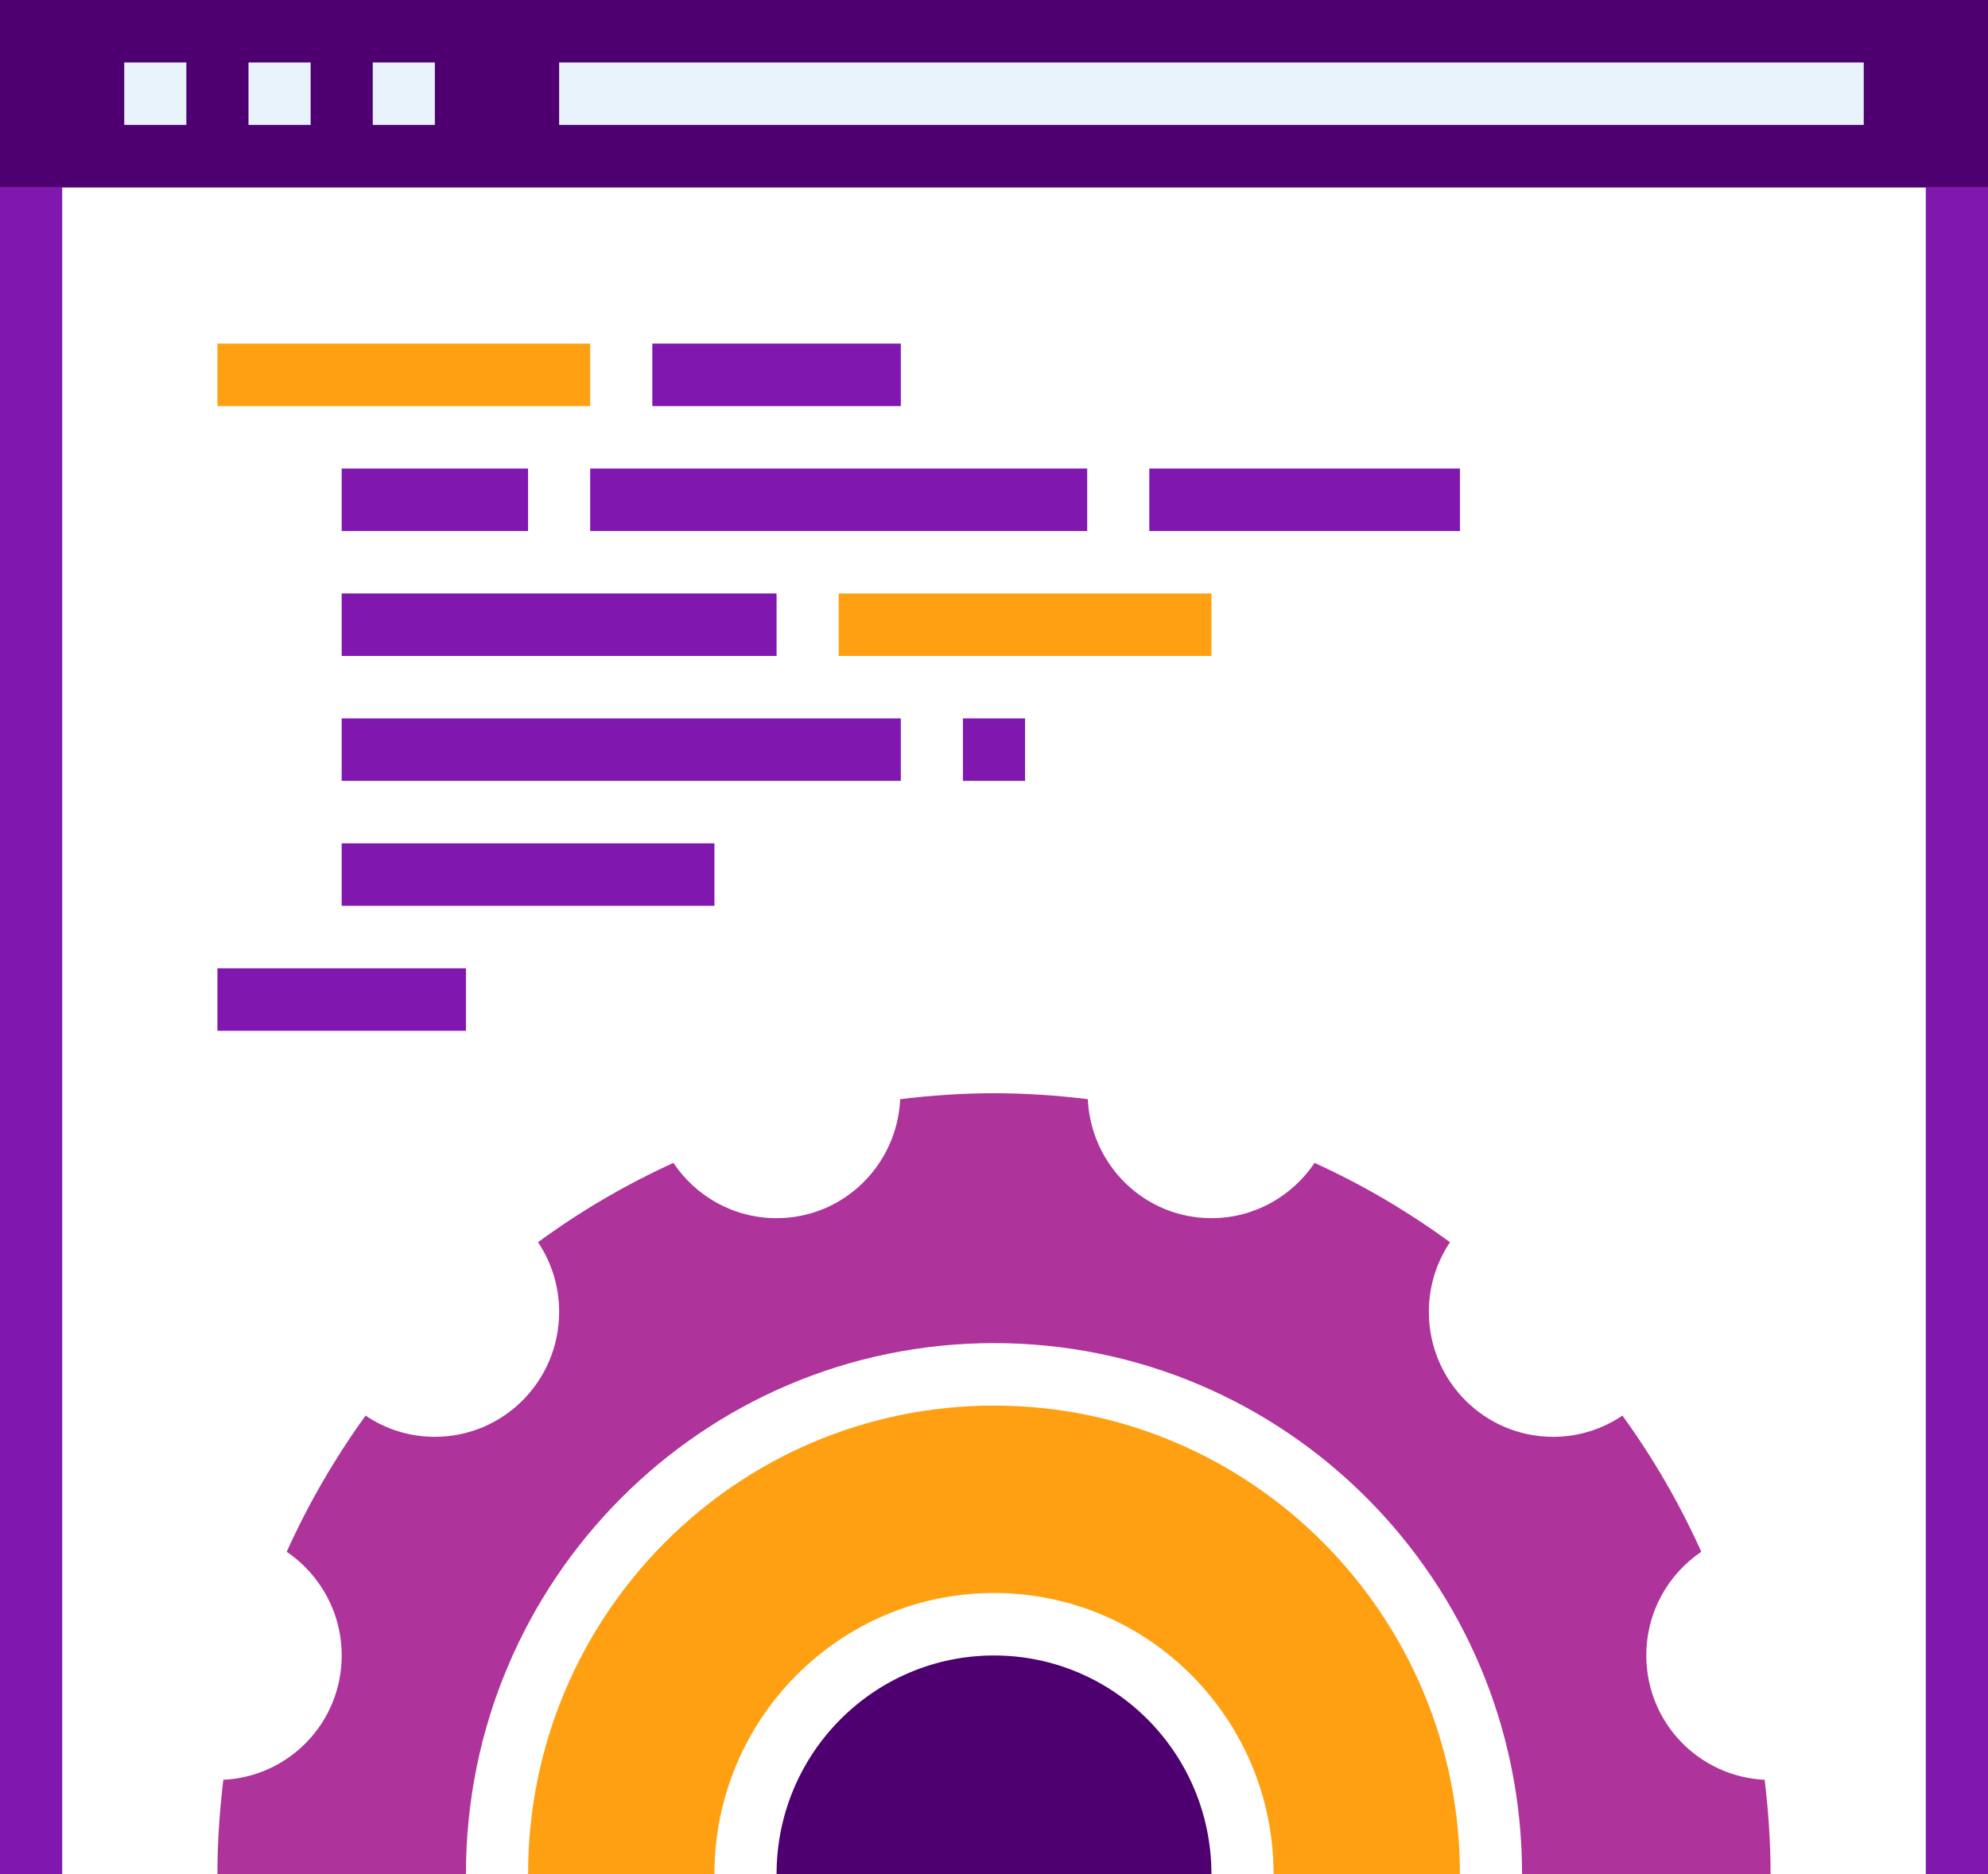 <svg width="70" height="66" viewBox="0 0 70 66" fill="none" xmlns="http://www.w3.org/2000/svg">
<rect x="0" y="0" width="70" height="66" fill="#808080" stroke="none"/>
<g clip-path="url(#clip0_265_824)">
<path d="M67.812 6.6H2.188V66H67.812V6.6Z" fill="white"/>
<path d="M57.969 58.3C57.969 56.776 58.734 55.44 59.905 54.648C59.139 52.949 58.209 51.343 57.127 49.852C56.432 50.325 55.59 50.6 54.688 50.6C52.27 50.6 50.312 48.631 50.312 46.2C50.312 45.292 50.586 44.446 51.056 43.747C49.574 42.663 47.977 41.723 46.288 40.953C45.5 42.124 44.171 42.9 42.656 42.9C40.31 42.9 38.413 41.041 38.303 38.709C37.22 38.577 36.121 38.5 35 38.5C33.879 38.5 32.78 38.577 31.697 38.709C31.587 41.041 29.69 42.9 27.344 42.9C25.829 42.9 24.5 42.13 23.712 40.953C22.023 41.723 20.426 42.658 18.944 43.747C19.414 44.446 19.688 45.292 19.688 46.2C19.688 48.631 17.73 50.6 15.312 50.6C14.41 50.6 13.568 50.325 12.873 49.852C11.796 51.343 10.861 52.949 10.095 54.648C11.26 55.44 12.031 56.776 12.031 58.3C12.031 60.66 10.183 62.568 7.864 62.678C7.733 63.767 7.656 64.873 7.656 66H62.344C62.344 64.873 62.267 63.767 62.136 62.678C59.817 62.568 57.969 60.66 57.969 58.3Z" fill="#AE349B"/>
<path d="M70 0H0V6.6H70V0Z" fill="#4E0071"/>
<path d="M70 6.6H67.812V66H70V6.6Z" fill="#8018AF"/>
<path d="M6.562 2.2H4.375V4.4H6.562V2.2Z" fill="#E9F3FB"/>
<path d="M10.938 2.2H8.75V4.4H10.938V2.2Z" fill="#E9F3FB"/>
<path d="M15.312 2.2H13.125V4.4H15.312V2.2Z" fill="#E9F3FB"/>
<path d="M65.625 2.2H19.688V4.4H65.625V2.2Z" fill="#E9F3FB"/>
<path d="M2.188 6.6H0V66H2.188V6.6Z" fill="#8018AF"/>
<path d="M20.781 12.1H7.656V14.3H20.781V12.1Z" fill="#FFA012"/>
<path d="M18.594 16.5H12.031V18.7H18.594V16.5Z" fill="#8018AF"/>
<path d="M31.719 12.1H22.969V14.3H31.719V12.1Z" fill="#8018AF"/>
<path d="M36.094 25.3H33.906V27.5H36.094V25.3Z" fill="#8018AF"/>
<path d="M16.406 34.1H7.656V36.3H16.406V34.1Z" fill="#8018AF"/>
<path d="M38.281 16.5H20.781V18.7H38.281V16.5Z" fill="#8018AF"/>
<path d="M42.656 20.9H29.531V23.1H42.656V20.9Z" fill="#FFA012"/>
<path d="M31.719 25.3H12.031V27.5H31.719V25.3Z" fill="#8018AF"/>
<path d="M25.156 29.7H12.031V31.9H25.156V29.7Z" fill="#8018AF"/>
<path d="M51.406 16.5H40.469V18.7H51.406V16.5Z" fill="#8018AF"/>
<path d="M27.344 20.9H12.031V23.1H27.344V20.9Z" fill="#8018AF"/>
<path d="M16.406 66C16.406 55.671 24.73 47.3 35 47.3C45.27 47.3 53.594 55.671 53.594 66H16.406Z" fill="white"/>
<path d="M18.594 66C18.594 56.886 25.938 49.5 35 49.5C44.062 49.5 51.406 56.886 51.406 66H18.594Z" fill="#FFA012"/>
<path d="M44.844 66H25.156C25.156 60.533 29.564 56.1 35 56.1C40.436 56.1 44.844 60.533 44.844 66Z" fill="white"/>
<path d="M27.344 66C27.344 61.748 30.773 58.3 35 58.3C39.227 58.3 42.656 61.748 42.656 66H27.344Z" fill="#4E0071"/>
</g>
<defs>
<clipPath id="clip0_265_824">
<rect width="70" height="66" fill="white"/>
</clipPath>
</defs>
</svg>
